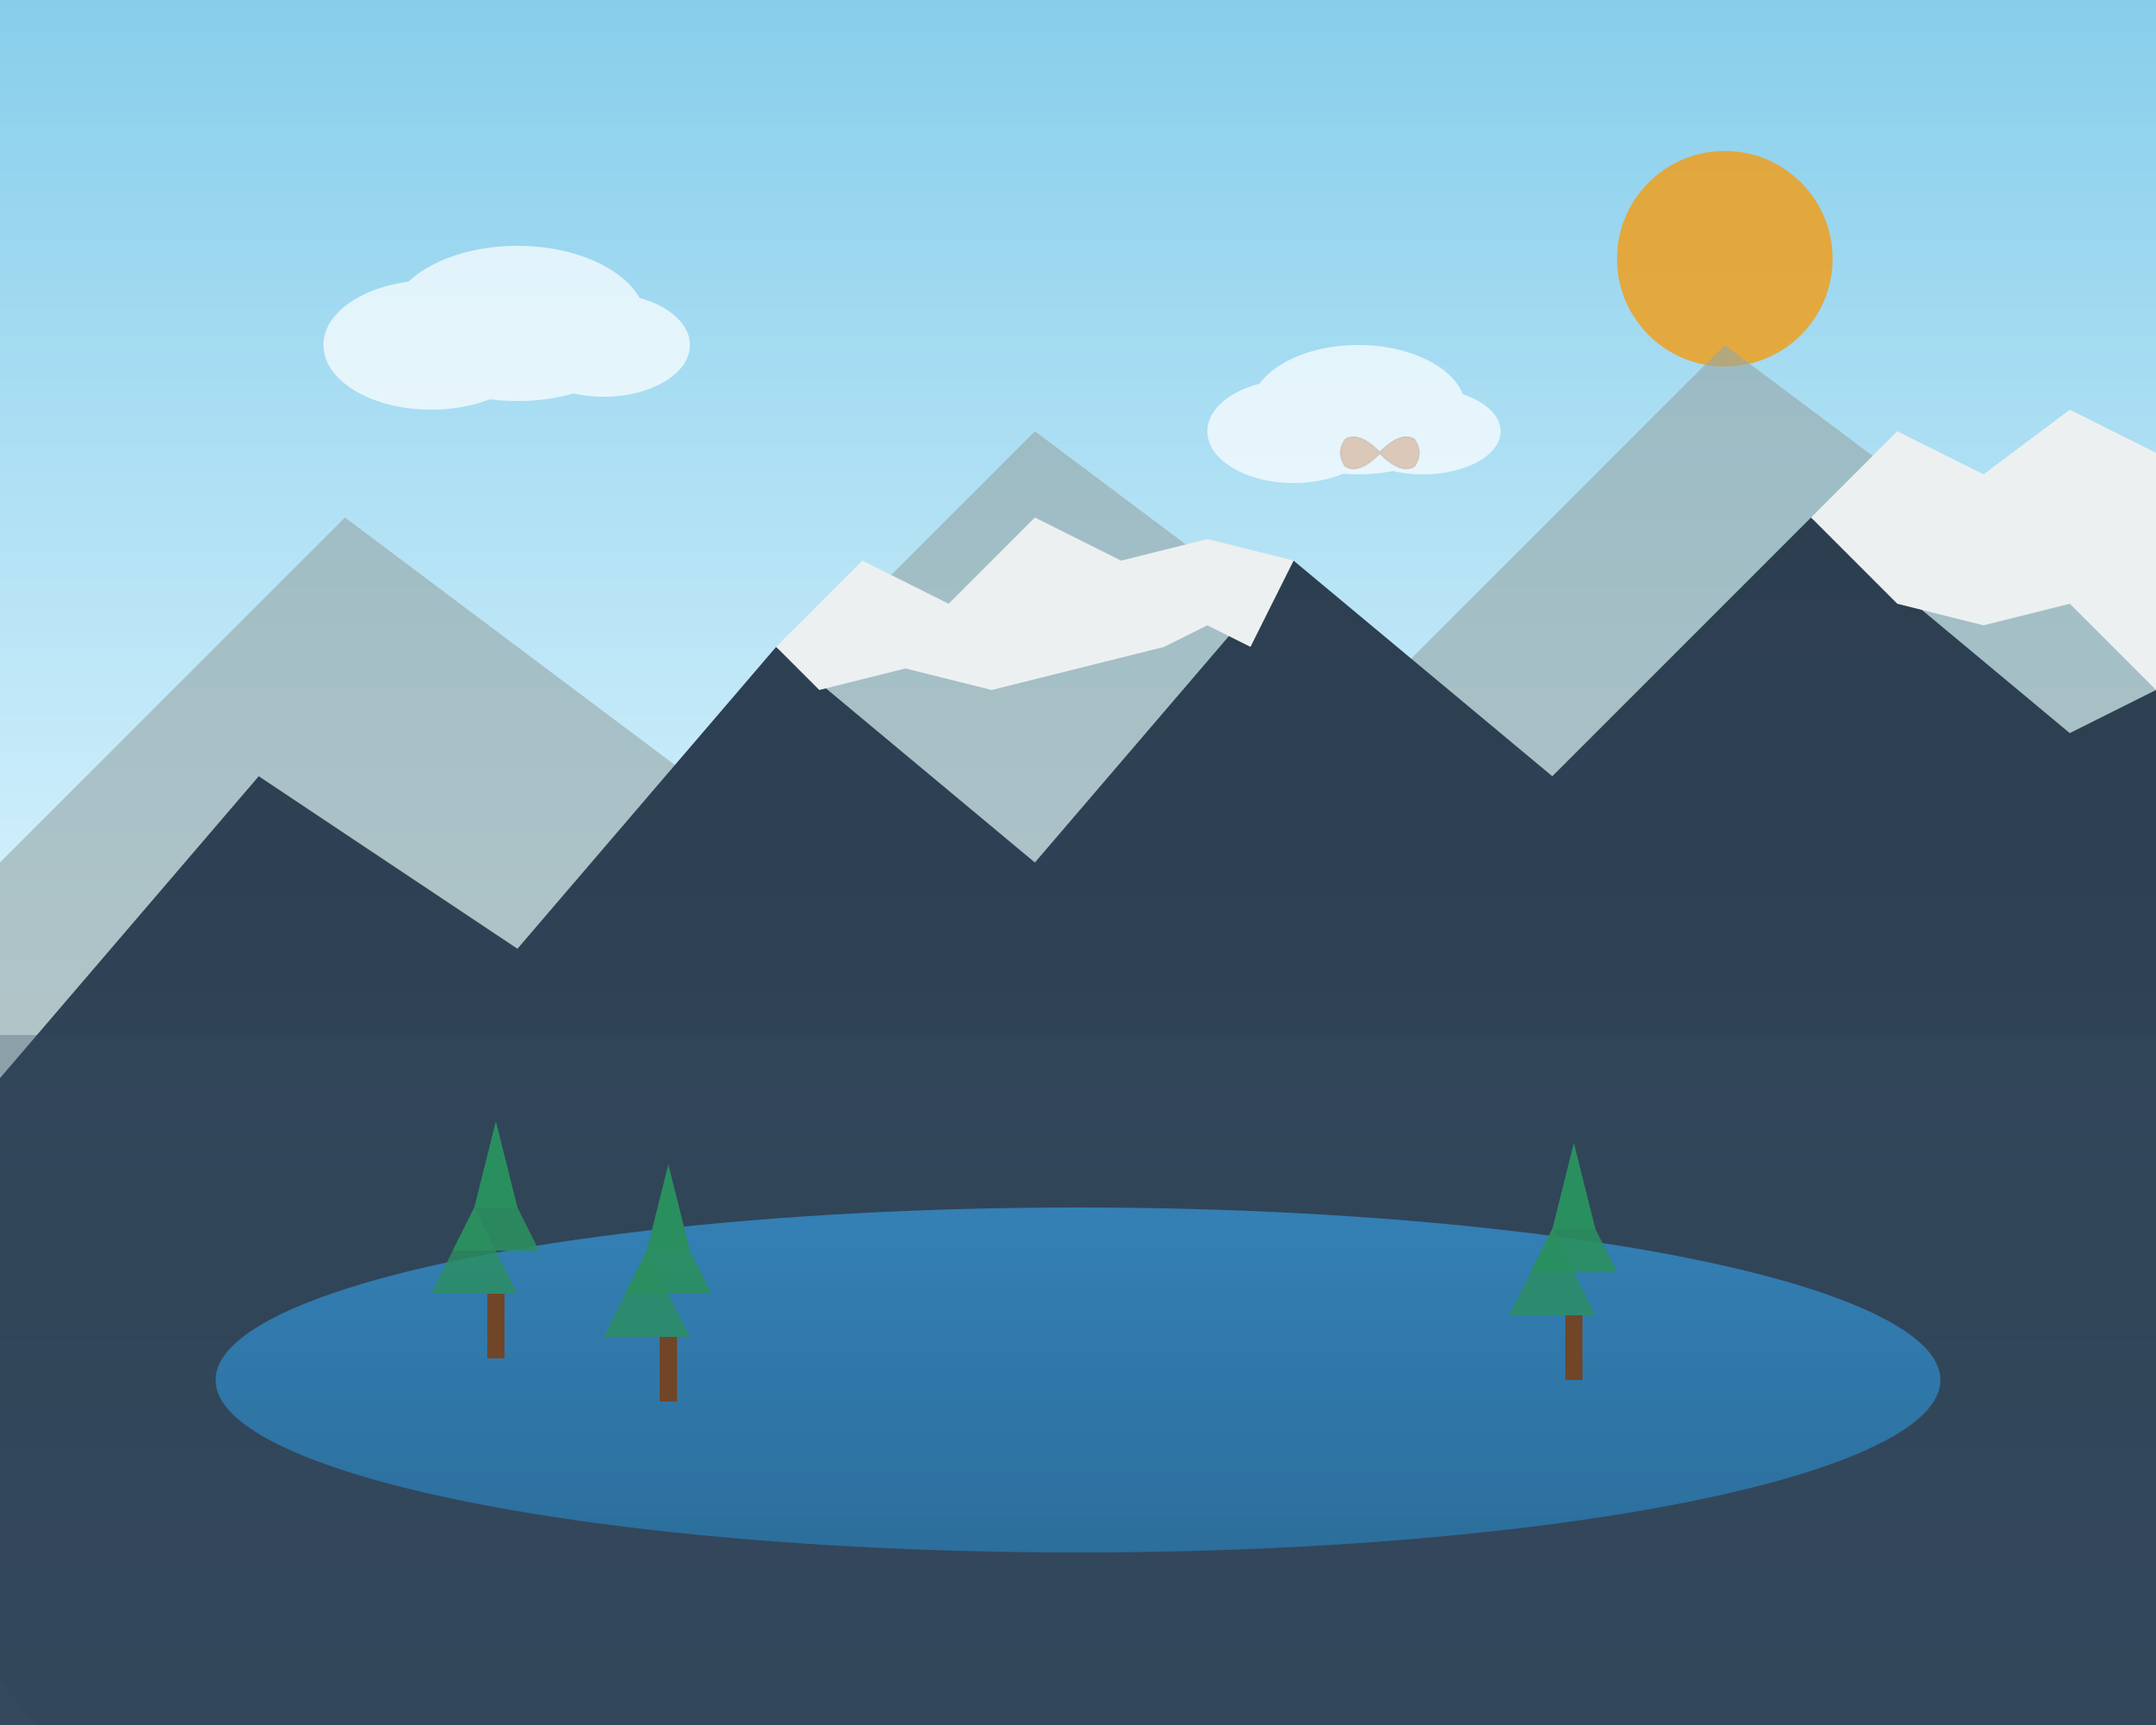 <svg width="500" height="400" viewBox="0 0 500 400" xmlns="http://www.w3.org/2000/svg">
  <rect x="0" y="0" width="500" height="400" fill="#333333" stroke="none"/>
  <defs>
    <linearGradient id="skyGradient" x1="0%" y1="0%" x2="0%" y2="100%">
      <stop offset="0%" style="stop-color:#87ceeb;stop-opacity:1" />
      <stop offset="100%" style="stop-color:#e0f6ff;stop-opacity:1" />
    </linearGradient>
    <linearGradient id="mountainGradient" x1="0%" y1="0%" x2="0%" y2="100%">
      <stop offset="0%" style="stop-color:#2c3e50;stop-opacity:1" />
      <stop offset="100%" style="stop-color:#34495e;stop-opacity:1" />
    </linearGradient>
    <linearGradient id="lakeGradient" x1="0%" y1="0%" x2="0%" y2="100%">
      <stop offset="0%" style="stop-color:#3498db;stop-opacity:1" />
      <stop offset="100%" style="stop-color:#2980b9;stop-opacity:1" />
    </linearGradient>
  </defs>
  
  <!-- Sky -->
  <rect x="0" y="0" width="500" height="250" fill="url(#skyGradient)"/>
  
  <!-- Sun -->
  <circle cx="400" cy="60" r="25" fill="#f39c12" opacity="0.8"/>
  
  <!-- Mountains (back layer) -->
  <path d="M0 200 L80 120 L160 180 L240 100 L320 160 L400 80 L480 140 L500 120 L500 250 L0 250 Z" 
        fill="#95a5a6" opacity="0.6"/>
  
  <!-- Mountains (front layer) -->
  <path d="M0 250 L60 180 L120 220 L180 150 L240 200 L300 130 L360 180 L420 120 L480 170 L500 160 L500 400 L0 400 Z" 
        fill="url(#mountainGradient)"/>
  
  <!-- Snow caps -->
  <path d="M180 150 L200 130 L220 140 L240 120 L260 130 L280 125 L300 130 L290 150 L280 145 L270 150 L250 155 L230 160 L210 155 L190 160 Z" 
        fill="#ecf0f1"/>
  <path d="M420 120 L440 100 L460 110 L480 95 L500 105 L500 160 L480 140 L460 145 L440 140 Z" 
        fill="#ecf0f1"/>
  
  <!-- Lake -->
  <ellipse cx="250" cy="320" rx="200" ry="40" fill="url(#lakeGradient)"/>
  
  <!-- Trees (evergreens) -->
  <g fill="#27ae60">
    <!-- Tree 1 -->
    <polygon points="100,300 110,280 120,300" opacity="0.8"/>
    <polygon points="105,290 115,270 125,290" opacity="0.9"/>
    <polygon points="110,280 115,260 120,280"/>
    <rect x="113" y="300" width="4" height="15" fill="#8b4513"/>
    
    <!-- Tree 2 -->
    <polygon points="140,310 150,290 160,310" opacity="0.8"/>
    <polygon points="145,300 155,280 165,300" opacity="0.9"/>
    <polygon points="150,290 155,270 160,290"/>
    <rect x="153" y="310" width="4" height="15" fill="#8b4513"/>
    
    <!-- Tree 3 -->
    <polygon points="350,305 360,285 370,305" opacity="0.8"/>
    <polygon points="355,295 365,275 375,295" opacity="0.9"/>
    <polygon points="360,285 365,265 370,285"/>
    <rect x="363" y="305" width="4" height="15" fill="#8b4513"/>
  </g>
  
  <!-- Wildlife (eagle) -->
  <g transform="translate(320, 100)">
    <path d="M0 5 Q-5 0 -8 2 Q-10 5 -8 8 Q-5 10 0 5 Q5 0 8 2 Q10 5 8 8 Q5 10 0 5" 
          fill="#8b4513" stroke="#654321" stroke-width="0.5"/>
  </g>
  
  <!-- Clouds -->
  <g fill="#ffffff" opacity="0.7">
    <ellipse cx="100" cy="80" rx="25" ry="15"/>
    <ellipse cx="120" cy="75" rx="30" ry="18"/>
    <ellipse cx="140" cy="80" rx="20" ry="12"/>
    
    <ellipse cx="300" cy="100" rx="20" ry="12"/>
    <ellipse cx="315" cy="95" rx="25" ry="15"/>
    <ellipse cx="330" cy="100" rx="18" ry="10"/>
  </g>
  
  <!-- Reflection in lake -->
  <g opacity="0.3" transform="translate(0, 640) scale(1, -1)">
    <path d="M0 250 L60 180 L120 220 L180 150 L240 200 L300 130 L360 180 L420 120 L480 170 L500 160 L500 400 L0 400 Z" 
          fill="url(#mountainGradient)"/>
  </g>
</svg>
